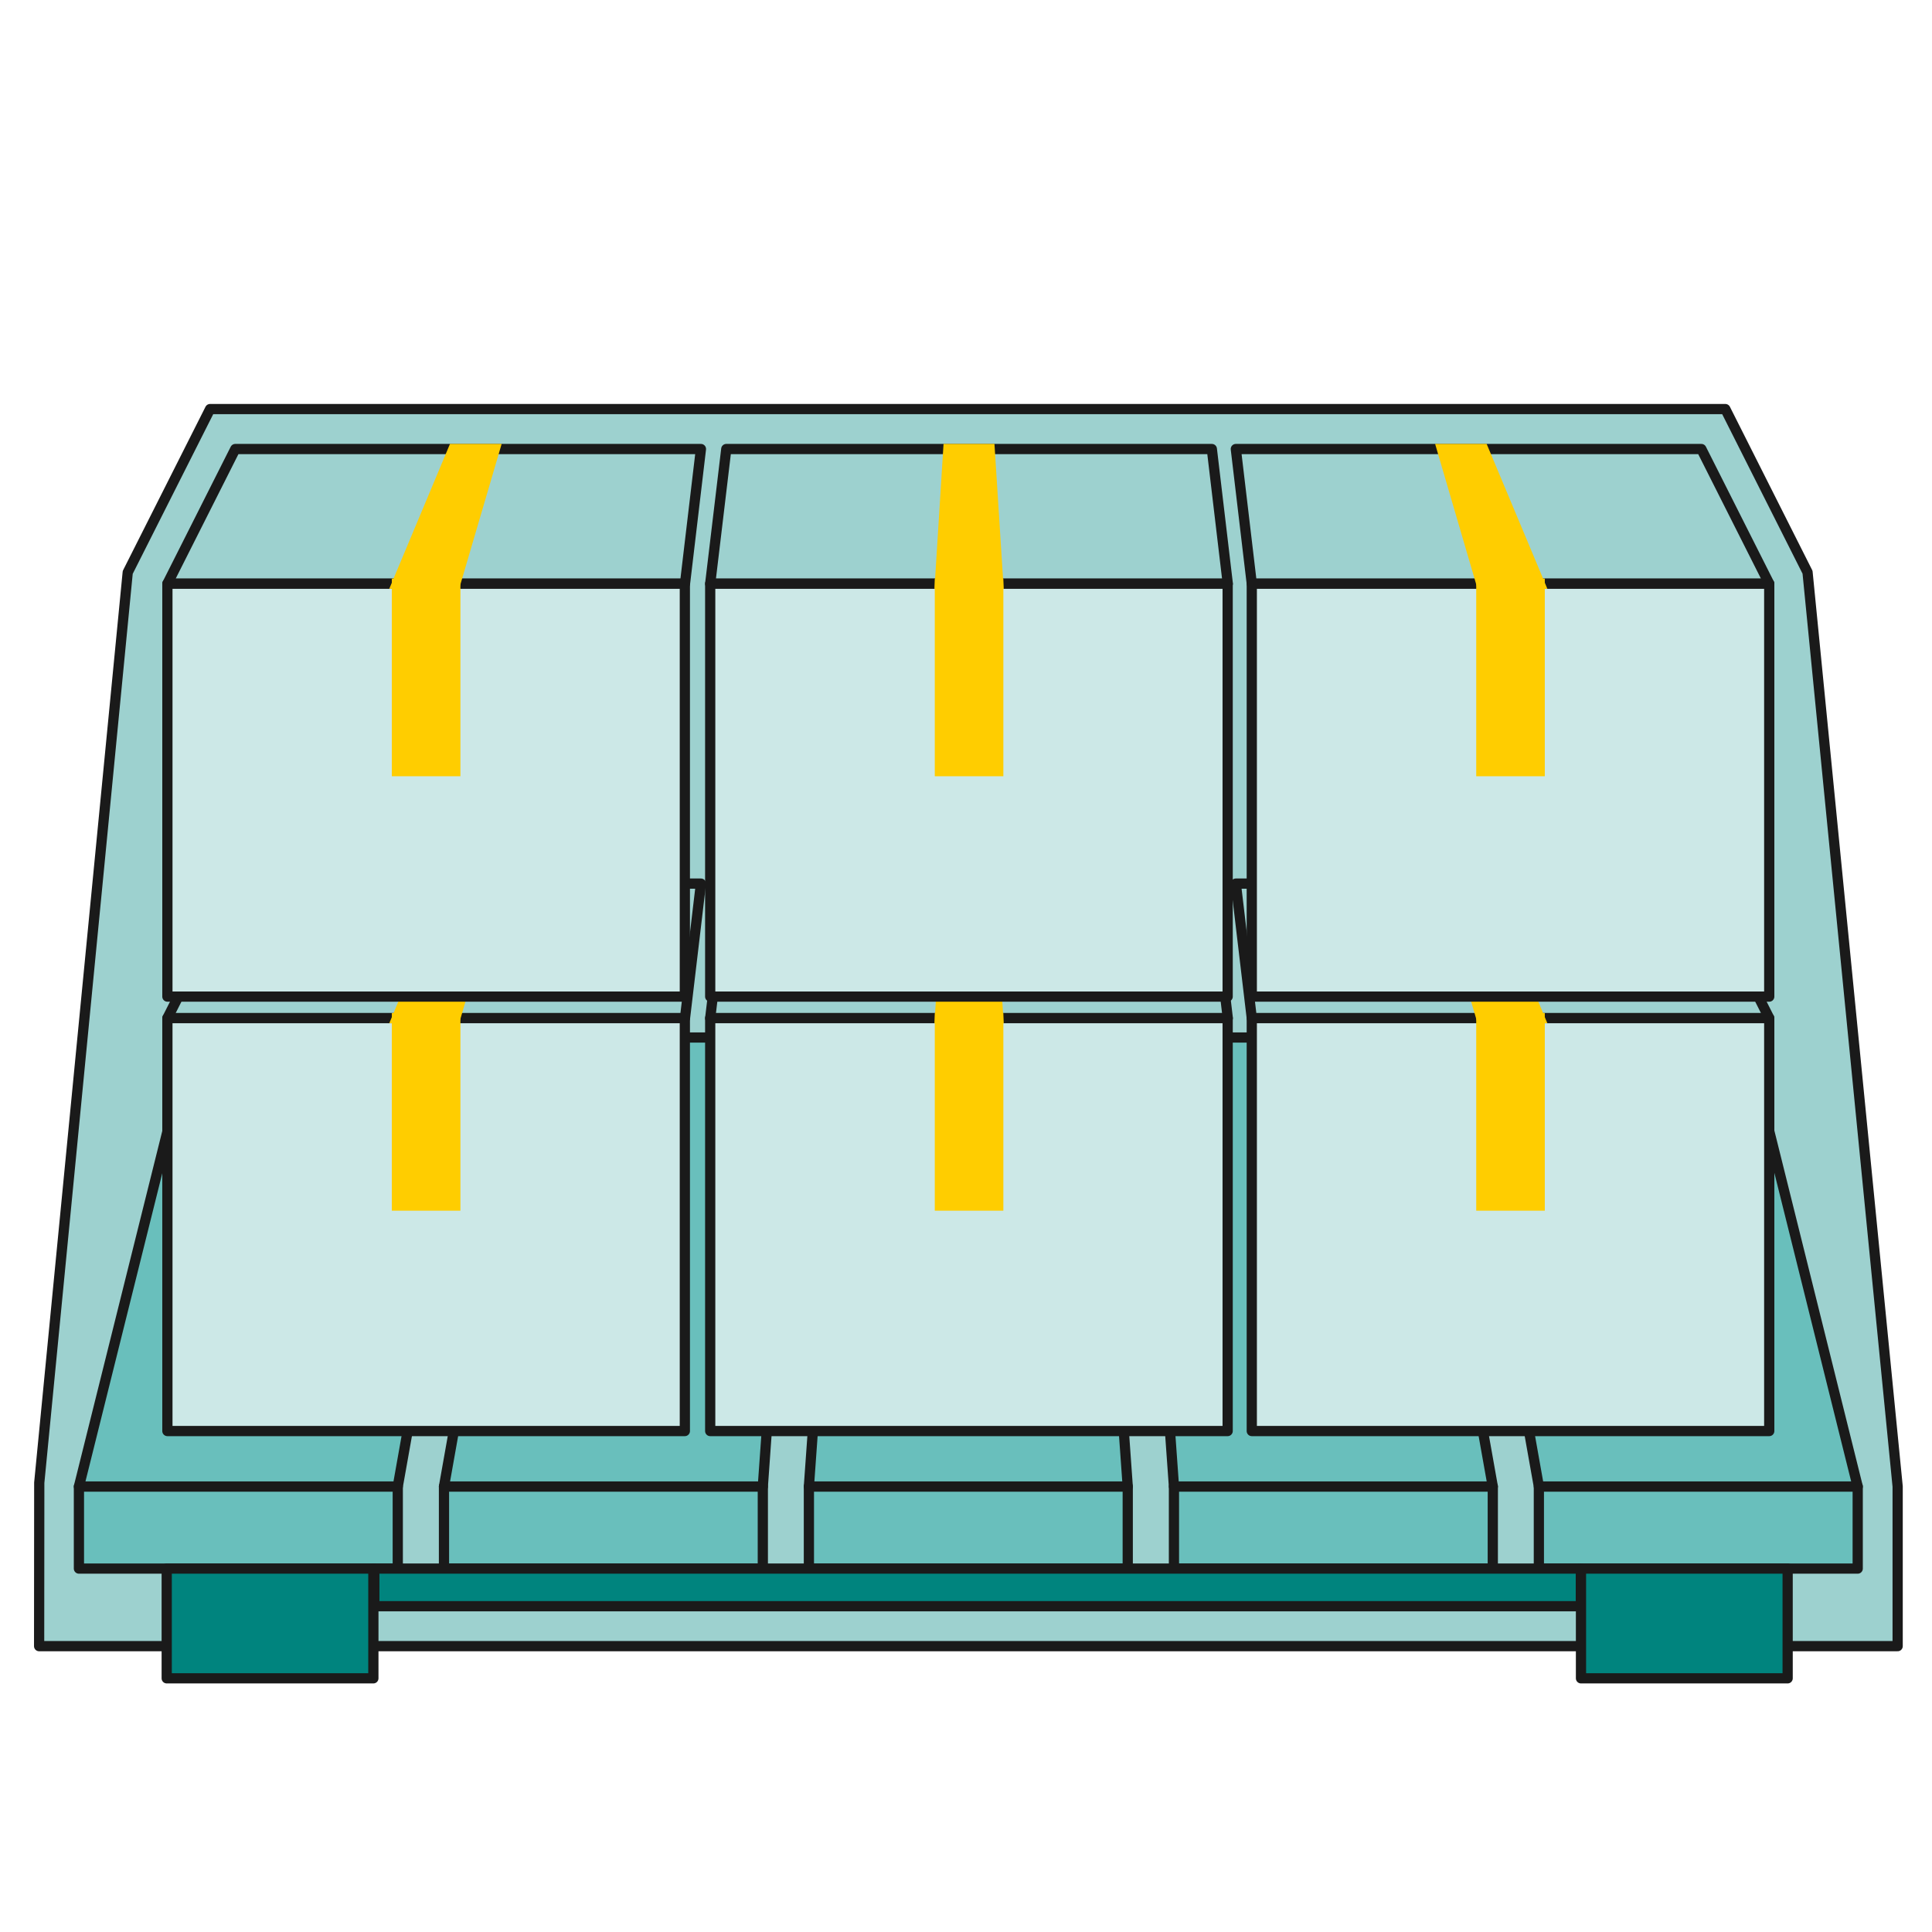 <?xml version="1.0" encoding="UTF-8"?>
<svg xmlns="http://www.w3.org/2000/svg" id="Ebene_1" data-name="Ebene 1" version="1.1" viewBox="0 0 141.73 141.73">
  <defs>
    <style>
      .cls-1 {
        fill: #ffcd00;
        stroke: #ffcd00;
        stroke-miterlimit: 10;
      }

      .cls-1, .cls-2, .cls-3, .cls-4, .cls-5 {
        stroke-width: .75px;
      }

      .cls-2 {
        fill: #69bfbc;
      }

      .cls-2, .cls-3, .cls-4, .cls-5 {
        stroke: #1a1a1a;
        stroke-linejoin: round;
      }

      .cls-3 {
        fill: #9dd1cf;
      }

      .cls-4 {
        fill: #00847e;
      }

      .cls-5 {
        fill: #cce8e7;
      }
    </style>
  </defs>
  <polygon class="cls-3" points="132.6 41.98 126.57 30.01 15.41 30.01 9.37 41.99 2.88 108.77 2.87 120.76 139.21 120.76 139.21 109.05 132.6 41.98"></polygon>
  <g>
    <g>
      <rect class="cls-2" x="5.79" y="109.05" width="23.39" height="6.02"></rect>
      <rect class="cls-2" x="32.57" y="109.05" width="23.39" height="6.02"></rect>
      <rect class="cls-2" x="59.34" y="109.05" width="23.39" height="6.02"></rect>
      <rect class="cls-2" x="86.12" y="109.05" width="23.39" height="6.02"></rect>
      <rect class="cls-2" x="112.89" y="109.05" width="23.39" height="6.02"></rect>
    </g>
    <g>
      <polygon class="cls-2" points="35.04 76.11 14 76.11 5.79 109.05 29.18 109.05 35.04 76.11"></polygon>
      <polygon class="cls-2" points="58.3 76.11 38.43 76.11 32.57 109.05 55.96 109.05 58.3 76.11"></polygon>
      <polygon class="cls-2" points="80.39 76.11 61.69 76.11 59.34 109.05 82.73 109.05 80.39 76.11"></polygon>
      <polygon class="cls-2" points="103.65 76.11 83.77 76.11 86.12 109.05 109.51 109.05 103.65 76.11"></polygon>
      <polygon class="cls-2" points="128.08 76.11 107.03 76.11 112.89 109.05 136.28 109.05 128.08 76.11"></polygon>
    </g>
    <rect class="cls-4" x="12.23" y="115.07" width="15.16" height="8.05"></rect>
    <rect class="cls-4" x="27.46" y="115.07" width="88.51" height="2.76"></rect>
    <rect class="cls-4" x="115.98" y="115.07" width="15.16" height="8.05"></rect>
  </g>
  <g>
    <g>
      <polygon class="cls-3" points="51.42 64.82 17.26 64.82 12.28 74.69 50.25 74.69 51.42 64.82"></polygon>
      <rect class="cls-5" x="12.28" y="74.69" width="37.96" height="30.29"></rect>
      <rect class="cls-1" x="29.12" y="74.69" width="4.28" height="13.75"></rect>
      <polygon class="cls-1" points="36.3 64.82 33.26 64.82 29.12 74.69 33.4 74.69 36.3 64.82"></polygon>
    </g>
    <g>
      <polygon class="cls-3" points="88.9 64.82 53.28 64.82 52.1 74.69 90.07 74.69 88.9 64.82"></polygon>
      <rect class="cls-5" x="52.1" y="74.69" width="37.96" height="30.29"></rect>
      <rect class="cls-1" x="68.95" y="74.69" width="4.28" height="13.75"></rect>
      <polygon class="cls-1" points="72.6 64.82 69.57 64.82 68.95 74.69 73.23 74.69 72.6 64.82"></polygon>
    </g>
    <g>
      <polygon class="cls-3" points="124.81 64.82 90.66 64.82 91.83 74.69 129.79 74.69 124.81 64.82"></polygon>
      <rect class="cls-5" x="91.83" y="74.69" width="37.96" height="30.29"></rect>
      <rect class="cls-1" x="108.67" y="74.69" width="4.28" height="13.75"></rect>
      <polygon class="cls-1" points="108.81 64.82 105.78 64.82 108.67 74.69 112.95 74.69 108.81 64.82"></polygon>
    </g>
    <g>
      <polygon class="cls-3" points="51.42 32.94 17.26 32.94 12.28 42.82 50.25 42.82 51.42 32.94"></polygon>
      <rect class="cls-5" x="12.28" y="42.82" width="37.96" height="30.29"></rect>
      <rect class="cls-1" x="29.12" y="42.82" width="4.28" height="13.75"></rect>
      <polygon class="cls-1" points="36.3 32.94 33.26 32.94 29.12 42.82 33.4 42.82 36.3 32.94"></polygon>
    </g>
    <g>
      <polygon class="cls-3" points="88.9 32.94 53.28 32.94 52.1 42.82 90.07 42.82 88.9 32.94"></polygon>
      <rect class="cls-5" x="52.1" y="42.82" width="37.96" height="30.29"></rect>
      <rect class="cls-1" x="68.95" y="42.82" width="4.28" height="13.75"></rect>
      <polygon class="cls-1" points="72.6 32.94 69.57 32.94 68.95 42.82 73.23 42.82 72.6 32.94"></polygon>
    </g>
    <g>
      <polygon class="cls-3" points="124.81 32.94 90.66 32.94 91.83 42.82 129.79 42.82 124.81 32.94"></polygon>
      <rect class="cls-5" x="91.83" y="42.82" width="37.96" height="30.29"></rect>
      <rect class="cls-1" x="108.67" y="42.82" width="4.28" height="13.75"></rect>
      <polygon class="cls-1" points="108.81 32.94 105.78 32.94 108.67 42.82 112.95 42.82 108.81 32.94"></polygon>
    </g>
  </g>
</svg>
